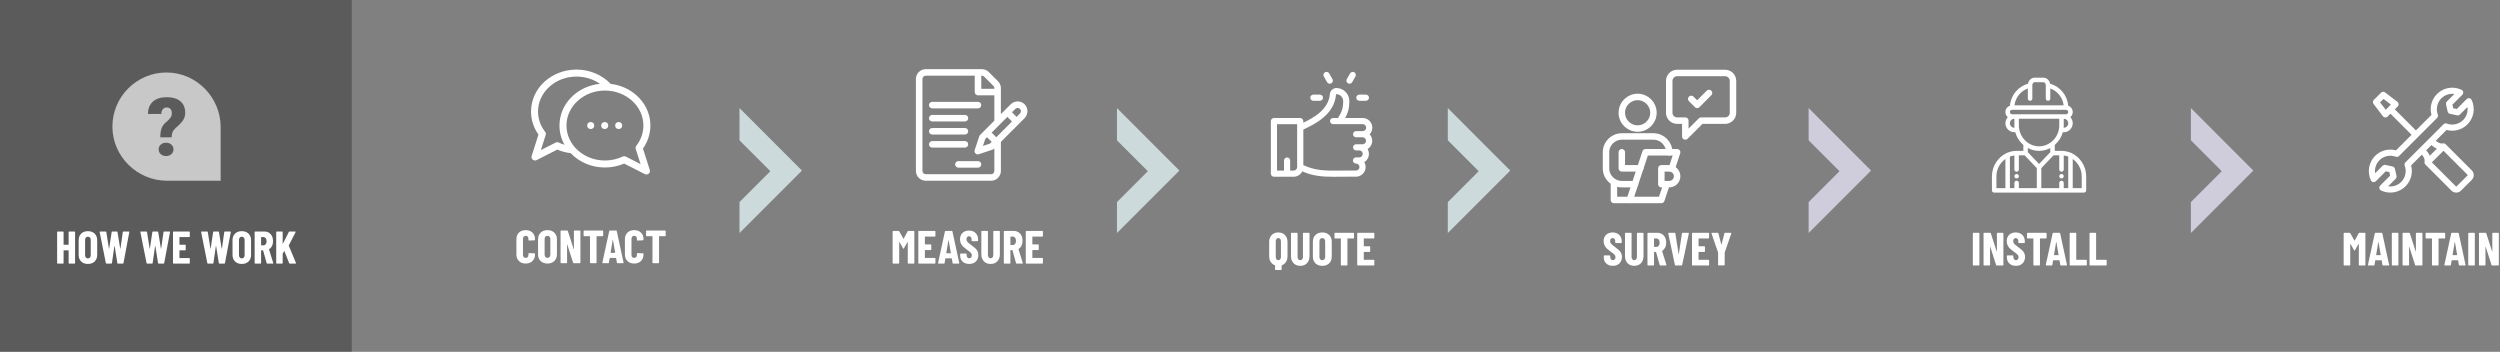 <?xml version="1.0" encoding="UTF-8"?>
<svg width="1201px" height="169px" viewBox="0 0 1201 169" version="1.1" xmlns="http://www.w3.org/2000/svg" xmlns:xlink="http://www.w3.org/1999/xlink">
    <rect x="0" y="0" width="1201" height="169" fill="#808080" stroke="none"/>
    <title>Group 12</title>
    <defs>
        <polyline id="path-1" points="0 0 0 15.512 14.835 30.347 0 45.183 0 60.047 30 30.047"></polyline>
        <polyline id="path-3" points="0 0 0 15.512 14.835 30.347 0 45.183 0 60.047 30 30.047"></polyline>
        <polyline id="path-5" points="0 0 0 15.512 14.835 30.347 0 45.183 0 60.047 30 30.047"></polyline>
        <polyline id="path-7" points="0 0 0 15.512 14.835 30.347 0 45.183 0 60.047 30 30.047"></polyline>
        <polyline id="path-9" points="0 0 0 15.512 14.835 30.347 0 45.183 0 60.047 30 30.047"></polyline>
    </defs>
    <g id="Page-1" stroke="none" stroke-width="1" fill="none" fill-rule="evenodd">
        <g id="Group-12">
            <rect id="Rectangle" fill="#000000" opacity="0.292" x="0" y="0" width="169" height="169"></rect>
            <g id="Group-4" transform="translate(355.251, 51.901)">
                <mask id="mask-2" fill="white">
                    <use xlink:href="#path-1"></use>
                </mask>
                <use id="Path-3" fill="#CCDADB" xlink:href="#path-1"></use>
            </g>
            <g id="Group-4" transform="translate(536.587, 51.901)">
                <mask id="mask-4" fill="white">
                    <use xlink:href="#path-3"></use>
                </mask>
                <use id="Path-3" fill="#CCDADB" xlink:href="#path-3"></use>
            </g>
            <g id="Group-4" transform="translate(695.523, 51.901)">
                <mask id="mask-6" fill="white">
                    <use xlink:href="#path-5"></use>
                </mask>
                <use id="Path-3" fill="#CCDADB" xlink:href="#path-5"></use>
            </g>
            <g id="Group-4" transform="translate(868.859, 51.901)">
                <mask id="mask-8" fill="white">
                    <use xlink:href="#path-7"></use>
                </mask>
                <use id="Path-3" fill="#CFCCDB" xlink:href="#path-7"></use>
            </g>
            <g id="Group-4" transform="translate(1052.495, 51.901)">
                <mask id="mask-10" fill="white">
                    <use xlink:href="#path-9"></use>
                </mask>
                <use id="Path-3" fill="#CFCCDB" xlink:href="#path-9"></use>
            </g>
            <g id="Group-10" transform="translate(248.081, 33.425)" fill="#FFFFFF" fill-rule="nonzero">
                <g id="Contact" transform="translate(0, 77.141)">
                    <path d="M4.458,16.038 C3.114,16.038 2.035,15.639 1.221,14.84 C0.407,14.041 0,12.97 0,11.626 L0,4.368 C0,3.039 0.407,1.979 1.221,1.187 C2.035,0.396 3.114,0 4.458,0 C5.817,0 6.903,0.396 7.717,1.187 C8.531,1.979 8.938,3.039 8.938,4.368 L8.938,4.614 C8.938,4.689 8.911,4.753 8.859,4.805 C8.807,4.857 8.743,4.883 8.669,4.883 L6.048,4.995 C5.869,4.995 5.779,4.913 5.779,4.749 L5.779,4.166 C5.779,3.733 5.66,3.382 5.421,3.114 C5.182,2.845 4.861,2.71 4.458,2.71 C4.069,2.71 3.756,2.845 3.517,3.114 C3.278,3.382 3.158,3.733 3.158,4.166 L3.158,11.894 C3.158,12.327 3.278,12.675 3.517,12.936 C3.756,13.197 4.069,13.328 4.458,13.328 C4.861,13.328 5.182,13.197 5.421,12.936 C5.66,12.675 5.779,12.327 5.779,11.894 L5.779,11.29 C5.779,11.215 5.805,11.151 5.858,11.099 C5.91,11.047 5.973,11.021 6.048,11.021 L8.669,11.133 C8.743,11.133 8.807,11.159 8.859,11.211 C8.911,11.263 8.938,11.327 8.938,11.402 L8.938,11.626 C8.938,12.97 8.527,14.041 7.706,14.84 C6.884,15.639 5.802,16.038 4.458,16.038 Z" id="Path"></path>
                    <path d="M14.918,16.038 C13.545,16.038 12.447,15.635 11.626,14.829 C10.804,14.022 10.394,12.947 10.394,11.603 L10.394,4.435 C10.394,3.091 10.804,2.016 11.626,1.21 C12.447,0.403 13.545,0 14.918,0 C16.292,0 17.394,0.403 18.222,1.21 C19.051,2.016 19.466,3.091 19.466,4.435 L19.466,11.603 C19.466,12.947 19.051,14.022 18.222,14.829 C17.394,15.635 16.292,16.038 14.918,16.038 Z M14.918,13.328 C15.337,13.328 15.673,13.182 15.926,12.891 C16.18,12.6 16.307,12.215 16.307,11.738 L16.307,4.301 C16.307,3.823 16.18,3.438 15.926,3.147 C15.673,2.856 15.337,2.71 14.918,2.71 C14.5,2.71 14.168,2.856 13.922,3.147 C13.675,3.438 13.552,3.823 13.552,4.301 L13.552,11.738 C13.552,12.215 13.675,12.6 13.922,12.891 C14.168,13.182 14.5,13.328 14.918,13.328 Z" id="Shape"></path>
                    <path d="M27.619,0.448 C27.619,0.373 27.645,0.31 27.698,0.258 C27.75,0.205 27.813,0.179 27.888,0.179 L30.486,0.179 C30.561,0.179 30.625,0.205 30.677,0.258 C30.729,0.31 30.755,0.373 30.755,0.448 L30.755,15.59 C30.755,15.665 30.729,15.729 30.677,15.781 C30.625,15.833 30.561,15.859 30.486,15.859 L27.53,15.859 C27.38,15.859 27.283,15.785 27.238,15.635 L24.461,6.966 C24.446,6.922 24.42,6.903 24.382,6.91 C24.345,6.918 24.326,6.944 24.326,6.989 L24.349,15.59 C24.349,15.665 24.323,15.729 24.27,15.781 C24.218,15.833 24.155,15.859 24.08,15.859 L21.482,15.859 C21.407,15.859 21.343,15.833 21.291,15.781 C21.239,15.729 21.213,15.665 21.213,15.59 L21.213,0.448 C21.213,0.373 21.239,0.31 21.291,0.258 C21.343,0.205 21.407,0.179 21.482,0.179 L24.416,0.179 C24.565,0.179 24.662,0.254 24.707,0.403 L27.507,9.072 C27.522,9.117 27.548,9.135 27.586,9.128 C27.623,9.121 27.642,9.094 27.642,9.05 L27.619,0.448 Z" id="Path"></path>
                    <path d="M41.418,0.179 C41.492,0.179 41.556,0.205 41.608,0.258 C41.66,0.31 41.686,0.373 41.686,0.448 L41.686,2.621 C41.686,2.695 41.66,2.759 41.608,2.811 C41.556,2.863 41.492,2.89 41.418,2.89 L38.618,2.89 C38.543,2.89 38.506,2.927 38.506,3.002 L38.506,15.59 C38.506,15.665 38.479,15.729 38.427,15.781 C38.375,15.833 38.311,15.859 38.237,15.859 L35.616,15.859 C35.541,15.859 35.478,15.833 35.426,15.781 C35.373,15.729 35.347,15.665 35.347,15.59 L35.347,3.002 C35.347,2.927 35.31,2.89 35.235,2.89 L32.547,2.89 C32.473,2.89 32.409,2.863 32.357,2.811 C32.305,2.759 32.278,2.695 32.278,2.621 L32.278,0.448 C32.278,0.373 32.305,0.31 32.357,0.258 C32.409,0.205 32.473,0.179 32.547,0.179 L41.418,0.179 Z" id="Path"></path>
                    <path d="M48.563,15.859 C48.384,15.859 48.287,15.777 48.272,15.613 L47.914,13.462 C47.914,13.388 47.869,13.35 47.779,13.35 L44.934,13.35 C44.845,13.35 44.8,13.388 44.8,13.462 L44.442,15.613 C44.427,15.777 44.33,15.859 44.15,15.859 L41.53,15.859 C41.335,15.859 41.261,15.762 41.306,15.568 L44.598,0.426 C44.628,0.261 44.725,0.179 44.89,0.179 L47.914,0.179 C48.078,0.179 48.175,0.261 48.205,0.426 L51.475,15.568 L51.498,15.658 C51.498,15.792 51.415,15.859 51.251,15.859 L48.563,15.859 Z M45.248,10.797 C45.248,10.871 45.278,10.909 45.338,10.909 L47.354,10.909 C47.428,10.909 47.458,10.871 47.443,10.797 L46.39,4.682 C46.375,4.637 46.353,4.614 46.323,4.614 C46.293,4.614 46.271,4.637 46.256,4.682 L45.248,10.797 Z" id="Shape"></path>
                    <path d="M56.582,16.038 C55.238,16.038 54.159,15.639 53.346,14.84 C52.532,14.041 52.125,12.97 52.125,11.626 L52.125,4.368 C52.125,3.039 52.532,1.979 53.346,1.187 C54.159,0.396 55.238,0 56.582,0 C57.941,0 59.028,0.396 59.842,1.187 C60.655,1.979 61.062,3.039 61.062,4.368 L61.062,4.614 C61.062,4.689 61.036,4.753 60.984,4.805 C60.932,4.857 60.868,4.883 60.794,4.883 L58.173,4.995 C57.994,4.995 57.904,4.913 57.904,4.749 L57.904,4.166 C57.904,3.733 57.785,3.382 57.546,3.114 C57.307,2.845 56.986,2.71 56.582,2.71 C56.194,2.71 55.881,2.845 55.642,3.114 C55.403,3.382 55.283,3.733 55.283,4.166 L55.283,11.894 C55.283,12.327 55.403,12.675 55.642,12.936 C55.881,13.197 56.194,13.328 56.582,13.328 C56.986,13.328 57.307,13.197 57.546,12.936 C57.785,12.675 57.904,12.327 57.904,11.894 L57.904,11.29 C57.904,11.215 57.93,11.151 57.982,11.099 C58.035,11.047 58.098,11.021 58.173,11.021 L60.794,11.133 C60.868,11.133 60.932,11.159 60.984,11.211 C61.036,11.263 61.062,11.327 61.062,11.402 L61.062,11.626 C61.062,12.97 60.652,14.041 59.83,14.84 C59.009,15.639 57.926,16.038 56.582,16.038 Z" id="Path"></path>
                    <path d="M71.434,0.179 C71.508,0.179 71.572,0.205 71.624,0.258 C71.676,0.31 71.702,0.373 71.702,0.448 L71.702,2.621 C71.702,2.695 71.676,2.759 71.624,2.811 C71.572,2.863 71.508,2.89 71.434,2.89 L68.634,2.89 C68.559,2.89 68.522,2.927 68.522,3.002 L68.522,15.59 C68.522,15.665 68.495,15.729 68.443,15.781 C68.391,15.833 68.327,15.859 68.253,15.859 L65.632,15.859 C65.557,15.859 65.494,15.833 65.442,15.781 C65.389,15.729 65.363,15.665 65.363,15.59 L65.363,3.002 C65.363,2.927 65.326,2.89 65.251,2.89 L62.563,2.89 C62.489,2.89 62.425,2.863 62.373,2.811 C62.321,2.759 62.294,2.695 62.294,2.621 L62.294,0.448 C62.294,0.373 62.321,0.31 62.373,0.258 C62.425,0.205 62.489,0.179 62.563,0.179 L71.434,0.179 Z" id="Path"></path>
                </g>
                <g id="bubble-chat" transform="translate(7.027, 0)">
                    <path d="M53.766,37.939 C59.307,30.164 58.46,19.513 50.891,12.574 C47.433,9.404 43.024,7.43 38.262,6.879 C38.232,6.843 38.202,6.806 38.169,6.772 C34.026,2.468 28.074,0 21.839,0 C9.973,0 0,8.84 0,20.16 C0,24.129 1.233,27.933 3.575,31.219 L0.303,41.49 C0.098,42.136 0.3,42.841 0.816,43.28 C1.333,43.72 2.063,43.804 2.665,43.497 L12.614,38.439 C14.657,39.318 16.824,39.896 19.067,40.158 C23.395,44.71 29.379,47.04 35.502,47.04 C38.684,47.04 41.855,46.391 44.726,45.159 L54.675,50.218 C54.916,50.34 55.177,50.4 55.436,50.4 C56.57,50.4 57.383,49.295 57.037,48.21 L53.766,37.939 Z M13.292,35.058 C12.821,34.835 12.274,34.842 11.81,35.078 L4.724,38.681 L7.038,31.416 C7.206,30.887 7.103,30.31 6.761,29.872 C4.536,27.024 3.36,23.666 3.36,20.16 C3.36,10.896 11.649,3.36 21.839,3.36 C25.942,3.36 29.892,4.603 33.096,6.842 C22.305,7.927 13.663,16.355 13.663,26.88 C13.663,30.154 14.502,33.305 16.084,36.129 C15.126,35.843 14.194,35.487 13.292,35.058 L13.292,35.058 Z M45.531,41.798 C45.073,41.566 44.525,41.552 44.048,41.778 C41.429,43.022 38.474,43.68 35.502,43.68 C25.312,43.68 17.023,36.144 17.023,26.88 C17.023,17.616 25.312,10.08 35.502,10.08 C45.691,10.08 53.981,17.616 53.981,26.88 C53.981,30.386 52.805,33.744 50.579,36.592 C50.238,37.029 50.134,37.607 50.302,38.136 L52.616,45.401 L45.531,41.798 Z" id="Shape"></path>
                    <circle id="Oval" cx="28.67" cy="26.88" r="1.68"></circle>
                    <circle id="Oval" cx="35.39" cy="26.88" r="1.68"></circle>
                    <circle id="Oval" cx="42.109" cy="26.88" r="1.68"></circle>
                </g>
            </g>
            <g id="Group-7" transform="translate(428.815, 33.225)" fill="#FFFFFF" fill-rule="nonzero">
                <g id="Measure" transform="translate(0, 77.541)">
                    <path d="M7.235,0.358 C7.295,0.239 7.407,0.179 7.571,0.179 L10.17,0.179 C10.244,0.179 10.308,0.205 10.36,0.258 C10.412,0.31 10.438,0.373 10.438,0.448 L10.438,15.59 C10.438,15.665 10.412,15.729 10.36,15.781 C10.308,15.833 10.244,15.859 10.17,15.859 L7.549,15.859 C7.474,15.859 7.411,15.833 7.358,15.781 C7.306,15.729 7.28,15.665 7.28,15.59 L7.28,5.533 C7.28,5.473 7.265,5.443 7.235,5.443 C7.205,5.443 7.175,5.466 7.146,5.51 L5.398,8.602 C5.324,8.721 5.264,8.781 5.219,8.781 C5.174,8.781 5.115,8.721 5.04,8.602 L3.293,5.51 C3.263,5.466 3.233,5.443 3.203,5.443 C3.173,5.443 3.158,5.473 3.158,5.533 L3.158,15.59 C3.158,15.665 3.132,15.729 3.08,15.781 C3.028,15.833 2.964,15.859 2.89,15.859 L0.269,15.859 C0.194,15.859 0.131,15.833 0.078,15.781 C0.026,15.729 0,15.665 0,15.59 L0,0.448 C0,0.373 0.026,0.31 0.078,0.258 C0.131,0.205 0.194,0.179 0.269,0.179 L2.845,0.179 C2.994,0.179 3.106,0.239 3.181,0.358 L5.174,3.92 C5.219,3.98 5.264,3.98 5.309,3.92 L7.235,0.358 Z" id="Path"></path>
                    <path d="M20.563,2.621 C20.563,2.695 20.537,2.759 20.485,2.811 C20.433,2.863 20.369,2.89 20.294,2.89 L15.613,2.89 C15.538,2.89 15.501,2.927 15.501,3.002 L15.501,6.541 C15.501,6.615 15.538,6.653 15.613,6.653 L18.301,6.653 C18.375,6.653 18.439,6.679 18.491,6.731 C18.543,6.783 18.57,6.847 18.57,6.922 L18.57,9.094 C18.57,9.169 18.543,9.233 18.491,9.285 C18.439,9.337 18.375,9.363 18.301,9.363 L15.613,9.363 C15.538,9.363 15.501,9.401 15.501,9.475 L15.501,13.037 C15.501,13.111 15.538,13.149 15.613,13.149 L20.294,13.149 C20.369,13.149 20.433,13.175 20.485,13.227 C20.537,13.279 20.563,13.343 20.563,13.418 L20.563,15.59 C20.563,15.665 20.537,15.729 20.485,15.781 C20.433,15.833 20.369,15.859 20.294,15.859 L12.611,15.859 C12.537,15.859 12.473,15.833 12.421,15.781 C12.369,15.729 12.342,15.665 12.342,15.59 L12.342,0.448 C12.342,0.373 12.369,0.31 12.421,0.258 C12.473,0.205 12.537,0.179 12.611,0.179 L20.294,0.179 C20.369,0.179 20.433,0.205 20.485,0.258 C20.537,0.31 20.563,0.373 20.563,0.448 L20.563,2.621 Z" id="Path"></path>
                    <path d="M29.098,15.859 C28.918,15.859 28.821,15.777 28.806,15.613 L28.448,13.462 C28.448,13.388 28.403,13.35 28.314,13.35 L25.469,13.35 C25.379,13.35 25.334,13.388 25.334,13.462 L24.976,15.613 C24.961,15.777 24.864,15.859 24.685,15.859 L22.064,15.859 C21.87,15.859 21.795,15.762 21.84,15.568 L25.133,0.426 C25.163,0.261 25.26,0.179 25.424,0.179 L28.448,0.179 C28.612,0.179 28.709,0.261 28.739,0.426 L32.01,15.568 L32.032,15.658 C32.032,15.792 31.95,15.859 31.786,15.859 L29.098,15.859 Z M25.782,10.797 C25.782,10.871 25.812,10.909 25.872,10.909 L27.888,10.909 C27.963,10.909 27.993,10.871 27.978,10.797 L26.925,4.682 C26.91,4.637 26.887,4.614 26.858,4.614 C26.828,4.614 26.805,4.637 26.79,4.682 L25.782,10.797 Z" id="Shape"></path>
                    <path d="M36.781,16.038 C35.915,16.038 35.153,15.867 34.496,15.523 C33.839,15.18 33.331,14.698 32.973,14.078 C32.614,13.459 32.435,12.746 32.435,11.939 L32.435,11.29 C32.435,11.215 32.461,11.151 32.514,11.099 C32.566,11.047 32.629,11.021 32.704,11.021 L35.28,11.021 C35.355,11.021 35.418,11.047 35.47,11.099 C35.523,11.151 35.549,11.215 35.549,11.29 L35.549,11.782 C35.549,12.245 35.668,12.619 35.907,12.902 C36.146,13.186 36.445,13.328 36.803,13.328 C37.162,13.328 37.46,13.194 37.699,12.925 C37.938,12.656 38.058,12.305 38.058,11.872 C38.058,11.424 37.908,11.039 37.61,10.718 C37.311,10.397 36.729,9.923 35.862,9.296 C35.116,8.758 34.511,8.281 34.048,7.862 C33.585,7.444 33.189,6.929 32.861,6.317 C32.532,5.705 32.368,4.995 32.368,4.189 C32.368,2.919 32.764,1.904 33.555,1.142 C34.347,0.381 35.392,0 36.691,0 C38.005,0 39.062,0.396 39.861,1.187 C40.66,1.979 41.059,3.017 41.059,4.301 L41.059,4.838 C41.059,4.913 41.033,4.977 40.981,5.029 C40.929,5.081 40.865,5.107 40.79,5.107 L38.214,5.107 C38.14,5.107 38.076,5.081 38.024,5.029 C37.972,4.977 37.946,4.913 37.946,4.838 L37.946,4.234 C37.946,3.771 37.83,3.401 37.598,3.125 C37.367,2.849 37.065,2.71 36.691,2.71 C36.333,2.71 36.042,2.841 35.818,3.102 C35.594,3.364 35.482,3.726 35.482,4.189 C35.482,4.637 35.623,5.033 35.907,5.376 C36.191,5.719 36.751,6.197 37.587,6.81 C38.513,7.497 39.211,8.053 39.682,8.478 C40.152,8.904 40.518,9.374 40.779,9.89 C41.041,10.405 41.171,11.021 41.171,11.738 C41.171,13.052 40.768,14.097 39.962,14.874 C39.155,15.65 38.095,16.038 36.781,16.038 Z" id="Path"></path>
                    <path d="M47.085,16.038 C45.741,16.038 44.662,15.617 43.848,14.773 C43.034,13.929 42.627,12.805 42.627,11.402 L42.627,0.448 C42.627,0.373 42.653,0.31 42.706,0.258 C42.758,0.205 42.821,0.179 42.896,0.179 L45.517,0.179 C45.591,0.179 45.655,0.205 45.707,0.258 C45.759,0.31 45.786,0.373 45.786,0.448 L45.786,11.715 C45.786,12.193 45.905,12.581 46.144,12.88 C46.383,13.179 46.697,13.328 47.085,13.328 C47.473,13.328 47.783,13.179 48.014,12.88 C48.246,12.581 48.362,12.193 48.362,11.715 L48.362,0.448 C48.362,0.373 48.388,0.31 48.44,0.258 C48.492,0.205 48.556,0.179 48.63,0.179 L51.251,0.179 C51.326,0.179 51.389,0.205 51.442,0.258 C51.494,0.31 51.52,0.373 51.52,0.448 L51.52,11.402 C51.52,12.805 51.113,13.929 50.299,14.773 C49.485,15.617 48.414,16.038 47.085,16.038 Z" id="Path"></path>
                    <path d="M59.606,15.859 C59.442,15.859 59.338,15.785 59.293,15.635 L57.568,9.453 C57.538,9.393 57.501,9.363 57.456,9.363 L56.694,9.363 C56.62,9.363 56.582,9.401 56.582,9.475 L56.582,15.59 C56.582,15.665 56.556,15.729 56.504,15.781 C56.452,15.833 56.388,15.859 56.314,15.859 L53.693,15.859 C53.618,15.859 53.555,15.833 53.502,15.781 C53.45,15.729 53.424,15.665 53.424,15.59 L53.424,0.448 C53.424,0.373 53.45,0.31 53.502,0.258 C53.555,0.205 53.618,0.179 53.693,0.179 L58.218,0.179 C59.039,0.179 59.771,0.377 60.413,0.773 C61.055,1.169 61.551,1.725 61.902,2.442 C62.253,3.158 62.429,3.98 62.429,4.906 C62.429,5.787 62.261,6.563 61.925,7.235 C61.589,7.907 61.122,8.43 60.525,8.803 C60.495,8.818 60.473,8.837 60.458,8.859 C60.443,8.882 60.443,8.908 60.458,8.938 L62.518,15.546 L62.541,15.635 C62.541,15.785 62.459,15.859 62.294,15.859 L59.606,15.859 Z M56.694,2.89 C56.62,2.89 56.582,2.927 56.582,3.002 L56.582,6.832 C56.582,6.907 56.62,6.944 56.694,6.944 L57.702,6.944 C58.165,6.944 58.542,6.761 58.834,6.395 C59.125,6.029 59.27,5.54 59.27,4.928 C59.27,4.301 59.125,3.804 58.834,3.438 C58.542,3.073 58.165,2.89 57.702,2.89 L56.694,2.89 Z" id="Shape"></path>
                    <path d="M72.195,2.621 C72.195,2.695 72.169,2.759 72.117,2.811 C72.065,2.863 72.001,2.89 71.926,2.89 L67.245,2.89 C67.17,2.89 67.133,2.927 67.133,3.002 L67.133,6.541 C67.133,6.615 67.17,6.653 67.245,6.653 L69.933,6.653 C70.007,6.653 70.071,6.679 70.123,6.731 C70.175,6.783 70.202,6.847 70.202,6.922 L70.202,9.094 C70.202,9.169 70.175,9.233 70.123,9.285 C70.071,9.337 70.007,9.363 69.933,9.363 L67.245,9.363 C67.17,9.363 67.133,9.401 67.133,9.475 L67.133,13.037 C67.133,13.111 67.17,13.149 67.245,13.149 L71.926,13.149 C72.001,13.149 72.065,13.175 72.117,13.227 C72.169,13.279 72.195,13.343 72.195,13.418 L72.195,15.59 C72.195,15.665 72.169,15.729 72.117,15.781 C72.065,15.833 72.001,15.859 71.926,15.859 L64.243,15.859 C64.169,15.859 64.105,15.833 64.053,15.781 C64.001,15.729 63.974,15.665 63.974,15.59 L63.974,0.448 C63.974,0.373 64.001,0.31 64.053,0.258 C64.105,0.205 64.169,0.179 64.243,0.179 L71.926,0.179 C72.001,0.179 72.065,0.205 72.117,0.258 C72.169,0.31 72.195,0.373 72.195,0.448 L72.195,2.621 Z" id="Path"></path>
                </g>
                <g id="contract" transform="translate(11.185, 0)">
                    <path d="M52.215,16.868 C50.379,15.031 47.39,15.031 45.552,16.868 C44.987,17.434 41.379,21.045 40.828,21.597 L40.828,9.152 C40.828,7.894 40.338,6.711 39.448,5.821 L35.007,1.38 C34.117,0.49 32.934,0 31.676,0 L4.711,0 C2.113,0 0,2.113 0,4.711 L0,48.889 C0,51.487 2.113,53.6 4.711,53.6 L36.117,53.6 C38.715,53.6 40.828,51.487 40.828,48.889 L40.828,34.927 L52.215,23.53 C54.056,21.689 54.057,18.709 52.215,16.868 Z M31.406,3.141 C31.703,3.141 32.275,3.089 32.786,3.601 L37.228,8.042 C37.726,8.541 37.688,9.087 37.688,9.422 L31.406,9.422 L31.406,3.141 Z M37.688,48.889 C37.688,49.755 36.983,50.459 36.117,50.459 L4.711,50.459 C3.845,50.459 3.141,49.755 3.141,48.889 L3.141,4.711 C3.141,3.845 3.845,3.141 4.711,3.141 L28.266,3.141 L28.266,10.992 C28.266,11.859 28.969,12.562 29.836,12.562 L37.688,12.562 L37.688,24.74 C37.688,24.74 33.055,29.377 33.054,29.377 L30.835,31.597 C30.662,31.769 30.532,31.979 30.455,32.211 L28.235,38.873 C28.046,39.437 28.193,40.059 28.614,40.48 C29.035,40.901 29.657,41.047 30.221,40.859 L36.883,38.638 C37.114,38.561 37.325,38.432 37.497,38.259 L37.688,38.069 L37.688,48.889 Z M34.166,32.707 L36.387,34.928 L35.538,35.776 L32.207,36.887 L33.318,33.555 L34.166,32.707 Z M38.607,32.707 L36.386,30.486 C37.569,29.302 42.821,24.046 43.935,22.931 L46.155,25.152 L38.607,32.707 Z M49.994,21.31 L48.375,22.93 L46.155,20.709 L47.774,19.089 C48.386,18.476 49.382,18.477 49.995,19.089 C50.607,19.701 50.61,20.694 49.994,21.31 Z" id="Shape"></path>
                    <path d="M29.836,15.703 L7.852,15.703 C6.984,15.703 6.281,16.406 6.281,17.273 C6.281,18.141 6.984,18.844 7.852,18.844 L29.836,18.844 C30.703,18.844 31.406,18.141 31.406,17.273 C31.406,16.406 30.703,15.703 29.836,15.703 Z" id="Path"></path>
                    <path d="M23.555,21.984 L7.852,21.984 C6.984,21.984 6.281,22.687 6.281,23.555 C6.281,24.422 6.984,25.125 7.852,25.125 L23.555,25.125 C24.422,25.125 25.125,24.422 25.125,23.555 C25.125,22.687 24.422,21.984 23.555,21.984 Z" id="Path"></path>
                    <path d="M23.555,28.266 L7.852,28.266 C6.984,28.266 6.281,28.969 6.281,29.836 C6.281,30.703 6.984,31.406 7.852,31.406 L23.555,31.406 C24.422,31.406 25.125,30.703 25.125,29.836 C25.125,28.969 24.422,28.266 23.555,28.266 Z" id="Path"></path>
                    <path d="M23.555,34.547 L7.852,34.547 C6.984,34.547 6.281,35.25 6.281,36.117 C6.281,36.984 6.984,37.688 7.852,37.688 L23.555,37.688 C24.422,37.688 25.125,36.984 25.125,36.117 C25.125,35.25 24.422,34.547 23.555,34.547 Z" id="Path"></path>
                    <path d="M29.836,44.178 L20.414,44.178 C19.547,44.178 18.844,44.881 18.844,45.748 C18.844,46.616 19.547,47.319 20.414,47.319 L29.836,47.319 C30.703,47.319 31.406,46.616 31.406,45.748 C31.406,44.881 30.703,44.178 29.836,44.178 Z" id="Path"></path>
                </g>
            </g>
            <g id="Group-6" transform="translate(609.714, 34.525)" fill="#FFFFFF" fill-rule="nonzero">
                <g id="Quote" transform="translate(0, 77.141)">
                    <path d="M4.39,0 C5.719,0 6.787,0.422 7.594,1.266 C8.4,2.109 8.803,3.218 8.803,4.592 L8.803,11.446 C8.803,12.492 8.561,13.395 8.075,14.157 C7.59,14.918 6.922,15.456 6.07,15.77 C6.011,15.785 5.981,15.822 5.981,15.882 L5.981,17.786 C5.981,17.86 5.955,17.924 5.902,17.976 C5.85,18.028 5.787,18.054 5.712,18.054 L3.091,18.054 C3.017,18.054 2.953,18.028 2.901,17.976 C2.849,17.924 2.822,17.86 2.822,17.786 L2.822,15.882 C2.822,15.822 2.793,15.785 2.733,15.77 C1.882,15.456 1.213,14.918 0.728,14.157 C0.243,13.395 0,12.492 0,11.446 L0,4.592 C0,3.681 0.183,2.878 0.549,2.184 C0.915,1.49 1.43,0.952 2.094,0.571 C2.759,0.19 3.524,0 4.39,0 Z M3.158,11.782 C3.158,12.245 3.27,12.619 3.494,12.902 C3.718,13.186 4.017,13.328 4.39,13.328 C4.764,13.328 5.066,13.186 5.298,12.902 C5.529,12.619 5.645,12.245 5.645,11.782 L5.645,4.256 C5.645,3.793 5.529,3.42 5.298,3.136 C5.066,2.852 4.764,2.71 4.39,2.71 C4.017,2.71 3.718,2.852 3.494,3.136 C3.27,3.42 3.158,3.793 3.158,4.256 L3.158,11.782 Z" id="Shape"></path>
                    <path d="M14.941,16.038 C13.597,16.038 12.518,15.617 11.704,14.773 C10.89,13.929 10.483,12.805 10.483,11.402 L10.483,0.448 C10.483,0.373 10.509,0.31 10.562,0.258 C10.614,0.205 10.677,0.179 10.752,0.179 L13.373,0.179 C13.447,0.179 13.511,0.205 13.563,0.258 C13.615,0.31 13.642,0.373 13.642,0.448 L13.642,11.715 C13.642,12.193 13.761,12.581 14,12.88 C14.239,13.179 14.553,13.328 14.941,13.328 C15.329,13.328 15.639,13.179 15.87,12.88 C16.102,12.581 16.218,12.193 16.218,11.715 L16.218,0.448 C16.218,0.373 16.244,0.31 16.296,0.258 C16.348,0.205 16.412,0.179 16.486,0.179 L19.107,0.179 C19.182,0.179 19.245,0.205 19.298,0.258 C19.35,0.31 19.376,0.373 19.376,0.448 L19.376,11.402 C19.376,12.805 18.969,13.929 18.155,14.773 C17.341,15.617 16.27,16.038 14.941,16.038 Z" id="Path"></path>
                    <path d="M25.514,16.038 C24.14,16.038 23.042,15.635 22.221,14.829 C21.399,14.022 20.989,12.947 20.989,11.603 L20.989,4.435 C20.989,3.091 21.399,2.016 22.221,1.21 C23.042,0.403 24.14,0 25.514,0 C26.887,0 27.989,0.403 28.818,1.21 C29.646,2.016 30.061,3.091 30.061,4.435 L30.061,11.603 C30.061,12.947 29.646,14.022 28.818,14.829 C27.989,15.635 26.887,16.038 25.514,16.038 Z M25.514,13.328 C25.932,13.328 26.268,13.182 26.522,12.891 C26.775,12.6 26.902,12.215 26.902,11.738 L26.902,4.301 C26.902,3.823 26.775,3.438 26.522,3.147 C26.268,2.856 25.932,2.71 25.514,2.71 C25.095,2.71 24.763,2.856 24.517,3.147 C24.27,3.438 24.147,3.823 24.147,4.301 L24.147,11.738 C24.147,12.215 24.27,12.6 24.517,12.891 C24.763,13.182 25.095,13.328 25.514,13.328 Z" id="Shape"></path>
                    <path d="M40.499,0.179 C40.574,0.179 40.637,0.205 40.69,0.258 C40.742,0.31 40.768,0.373 40.768,0.448 L40.768,2.621 C40.768,2.695 40.742,2.759 40.69,2.811 C40.637,2.863 40.574,2.89 40.499,2.89 L37.699,2.89 C37.625,2.89 37.587,2.927 37.587,3.002 L37.587,15.59 C37.587,15.665 37.561,15.729 37.509,15.781 C37.457,15.833 37.393,15.859 37.318,15.859 L34.698,15.859 C34.623,15.859 34.559,15.833 34.507,15.781 C34.455,15.729 34.429,15.665 34.429,15.59 L34.429,3.002 C34.429,2.927 34.391,2.89 34.317,2.89 L31.629,2.89 C31.554,2.89 31.491,2.863 31.438,2.811 C31.386,2.759 31.36,2.695 31.36,2.621 L31.36,0.448 C31.36,0.373 31.386,0.31 31.438,0.258 C31.491,0.205 31.554,0.179 31.629,0.179 L40.499,0.179 Z" id="Path"></path>
                    <path d="M50.512,2.621 C50.512,2.695 50.486,2.759 50.434,2.811 C50.381,2.863 50.318,2.89 50.243,2.89 L45.562,2.89 C45.487,2.89 45.45,2.927 45.45,3.002 L45.45,6.541 C45.45,6.615 45.487,6.653 45.562,6.653 L48.25,6.653 C48.324,6.653 48.388,6.679 48.44,6.731 C48.492,6.783 48.518,6.847 48.518,6.922 L48.518,9.094 C48.518,9.169 48.492,9.233 48.44,9.285 C48.388,9.337 48.324,9.363 48.25,9.363 L45.562,9.363 C45.487,9.363 45.45,9.401 45.45,9.475 L45.45,13.037 C45.45,13.111 45.487,13.149 45.562,13.149 L50.243,13.149 C50.318,13.149 50.381,13.175 50.434,13.227 C50.486,13.279 50.512,13.343 50.512,13.418 L50.512,15.59 C50.512,15.665 50.486,15.729 50.434,15.781 C50.381,15.833 50.318,15.859 50.243,15.859 L42.56,15.859 C42.485,15.859 42.422,15.833 42.37,15.781 C42.317,15.729 42.291,15.665 42.291,15.59 L42.291,0.448 C42.291,0.373 42.317,0.31 42.37,0.258 C42.422,0.205 42.485,0.179 42.56,0.179 L50.243,0.179 C50.318,0.179 50.381,0.205 50.434,0.258 C50.486,0.31 50.512,0.373 50.512,0.448 L50.512,2.621 Z" id="Path"></path>
                </g>
                <g id="like-(1)" transform="translate(0.808, 0)">
                    <path d="M48.739,26.792 C48.739,24.236 46.659,22.156 44.104,22.156 L42.526,22.156 L35.699,22.156 C37.001,19.8 37.693,17.576 37.693,14.505 L37.693,14.009 C37.693,14.009 37.693,14.009 37.693,14.008 C37.693,12.356 37.054,10.798 35.895,9.622 C34.736,8.446 33.19,7.784 31.54,7.758 C31.524,7.758 31.508,7.758 31.492,7.758 C29.893,7.758 28.494,9.03 28.363,10.615 C27.737,18.173 20.454,22.068 15.582,24.437 L15.582,23.655 C15.582,22.838 14.92,22.176 14.103,22.176 L1.479,22.176 C0.662,22.176 0,22.838 0,23.655 L0,48.902 C0,49.719 0.662,50.382 1.479,50.382 L10.947,50.382 C12.76,50.382 14.333,49.334 15.094,47.813 C20.363,50.102 24.94,50.4 30.197,50.4 C31.095,50.4 32.013,50.391 32.958,50.382 C34.002,50.373 35.082,50.362 36.214,50.362 L40.891,50.362 C43.447,50.362 45.526,48.283 45.526,45.727 C45.526,44.868 45.291,44.062 44.882,43.372 C46.214,42.556 47.104,41.088 47.104,39.415 C47.104,38.556 46.869,37.75 46.46,37.06 C47.792,36.244 48.682,34.776 48.682,33.103 C48.682,31.9 48.221,30.802 47.466,29.977 C48.254,29.146 48.739,28.025 48.739,26.792 Z M12.624,45.746 C12.624,46.671 11.872,47.423 10.947,47.423 L9.27,47.423 L9.27,42.59 C9.27,41.773 8.608,41.111 7.791,41.111 C6.974,41.111 6.312,41.773 6.312,42.59 L6.312,47.423 L2.959,47.423 L2.959,25.134 L12.624,25.134 L12.624,45.746 L12.624,45.746 Z M40.948,31.427 L42.526,31.427 L44.047,31.427 C44.971,31.427 45.724,32.179 45.724,33.103 C45.724,34.028 44.971,34.78 44.047,34.78 L42.526,34.78 L42.469,34.78 L40.948,34.78 C40.131,34.78 39.468,35.442 39.468,36.259 C39.468,37.076 40.131,37.739 40.948,37.739 L42.469,37.739 C43.394,37.739 44.146,38.491 44.146,39.415 C44.146,40.34 43.394,41.092 42.469,41.092 L40.891,41.092 C40.074,41.092 39.412,41.754 39.412,42.571 C39.412,43.388 40.074,44.05 40.891,44.05 C41.816,44.05 42.568,44.802 42.568,45.727 C42.568,46.651 41.816,47.404 40.891,47.404 L36.214,47.404 C35.068,47.404 33.981,47.414 32.93,47.424 C26.335,47.486 21.49,47.532 15.602,44.798 L15.602,27.714 L15.602,27.714 C15.756,27.639 15.914,27.563 16.075,27.485 C18.646,26.245 22.168,24.547 25.197,21.976 C28.904,18.827 30.961,15.087 31.312,10.859 C31.316,10.809 31.412,10.716 31.492,10.716 C31.492,10.716 31.493,10.716 31.493,10.716 C33.28,10.744 34.734,12.222 34.734,14.01 L34.734,14.505 C34.734,17.58 33.933,19.526 32.255,22.156 L29.902,22.156 C29.085,22.156 28.423,22.819 28.423,23.636 C28.423,24.453 29.085,25.115 29.902,25.115 L33.068,25.115 C33.07,25.115 33.071,25.115 33.073,25.115 L42.526,25.115 L44.104,25.115 C45.028,25.115 45.78,25.867 45.78,26.791 C45.78,27.716 45.028,28.468 44.104,28.468 L42.526,28.468 L40.948,28.468 C40.131,28.468 39.468,29.13 39.468,29.947 C39.468,30.764 40.131,31.427 40.948,31.427 Z" id="Shape"></path>
                    <path d="M45.662,10.933 L42.506,10.933 C41.689,10.933 41.027,11.595 41.027,12.412 C41.027,13.229 41.689,13.891 42.506,13.891 L45.662,13.891 C46.479,13.891 47.141,13.229 47.141,12.412 C47.141,11.595 46.479,10.933 45.662,10.933 Z" id="Path"></path>
                    <path d="M23.571,10.933 L20.415,10.933 C19.598,10.933 18.936,11.595 18.936,12.412 C18.936,13.229 19.598,13.891 20.415,13.891 L23.571,13.891 C24.388,13.891 25.05,13.229 25.05,12.412 C25.05,11.595 24.388,10.933 23.571,10.933 Z" id="Path"></path>
                    <path d="M29.586,3.473 L28.008,0.74 C27.599,0.032 26.694,-0.21 25.987,0.199 C25.279,0.607 25.037,1.512 25.446,2.219 L27.024,4.952 C27.298,5.427 27.795,5.692 28.306,5.692 C28.557,5.692 28.811,5.628 29.044,5.494 C29.752,5.085 29.994,4.181 29.586,3.473 Z" id="Path"></path>
                    <path d="M40.09,0.199 C39.382,-0.21 38.478,0.032 38.069,0.74 L36.491,3.473 C36.083,4.181 36.325,5.085 37.033,5.494 C37.266,5.628 37.52,5.692 37.771,5.692 C38.282,5.692 38.78,5.427 39.053,4.952 L40.631,2.219 C41.04,1.512 40.798,0.607 40.09,0.199 Z" id="Path"></path>
                </g>
            </g>
            <g id="Group-2" transform="translate(770.385, 35.055)">
                <g id="SURVEY" transform="translate(0, 76.61)" fill="#FFFFFF" fill-rule="nonzero">
                    <path d="M4.413,16.038 C3.547,16.038 2.785,15.867 2.128,15.523 C1.471,15.18 0.963,14.698 0.605,14.078 C0.246,13.459 0.067,12.746 0.067,11.939 L0.067,11.29 C0.067,11.215 0.093,11.151 0.146,11.099 C0.198,11.047 0.261,11.021 0.336,11.021 L2.912,11.021 C2.987,11.021 3.05,11.047 3.102,11.099 C3.155,11.151 3.181,11.215 3.181,11.29 L3.181,11.782 C3.181,12.245 3.3,12.619 3.539,12.902 C3.778,13.186 4.077,13.328 4.435,13.328 C4.794,13.328 5.092,13.194 5.331,12.925 C5.57,12.656 5.69,12.305 5.69,11.872 C5.69,11.424 5.54,11.039 5.242,10.718 C4.943,10.397 4.361,9.923 3.494,9.296 C2.748,8.758 2.143,8.281 1.68,7.862 C1.217,7.444 0.821,6.929 0.493,6.317 C0.164,5.705 0,4.995 0,4.189 C0,2.919 0.396,1.904 1.187,1.142 C1.979,0.381 3.024,0 4.323,0 C5.637,0 6.694,0.396 7.493,1.187 C8.292,1.979 8.691,3.017 8.691,4.301 L8.691,4.838 C8.691,4.913 8.665,4.977 8.613,5.029 C8.561,5.081 8.497,5.107 8.422,5.107 L5.846,5.107 C5.772,5.107 5.708,5.081 5.656,5.029 C5.604,4.977 5.578,4.913 5.578,4.838 L5.578,4.234 C5.578,3.771 5.462,3.401 5.23,3.125 C4.999,2.849 4.697,2.71 4.323,2.71 C3.965,2.71 3.674,2.841 3.45,3.102 C3.226,3.364 3.114,3.726 3.114,4.189 C3.114,4.637 3.255,5.033 3.539,5.376 C3.823,5.719 4.383,6.197 5.219,6.81 C6.145,7.497 6.843,8.053 7.314,8.478 C7.784,8.904 8.15,9.374 8.411,9.89 C8.673,10.405 8.803,11.021 8.803,11.738 C8.803,13.052 8.4,14.097 7.594,14.874 C6.787,15.65 5.727,16.038 4.413,16.038 Z" id="Path"></path>
                    <path d="M14.717,16.038 C13.373,16.038 12.294,15.617 11.48,14.773 C10.666,13.929 10.259,12.805 10.259,11.402 L10.259,0.448 C10.259,0.373 10.285,0.31 10.338,0.258 C10.39,0.205 10.453,0.179 10.528,0.179 L13.149,0.179 C13.223,0.179 13.287,0.205 13.339,0.258 C13.391,0.31 13.418,0.373 13.418,0.448 L13.418,11.715 C13.418,12.193 13.537,12.581 13.776,12.88 C14.015,13.179 14.329,13.328 14.717,13.328 C15.105,13.328 15.415,13.179 15.646,12.88 C15.878,12.581 15.994,12.193 15.994,11.715 L15.994,0.448 C15.994,0.373 16.02,0.31 16.072,0.258 C16.124,0.205 16.188,0.179 16.262,0.179 L18.883,0.179 C18.958,0.179 19.021,0.205 19.074,0.258 C19.126,0.31 19.152,0.373 19.152,0.448 L19.152,11.402 C19.152,12.805 18.745,13.929 17.931,14.773 C17.117,15.617 16.046,16.038 14.717,16.038 Z" id="Path"></path>
                    <path d="M27.238,15.859 C27.074,15.859 26.97,15.785 26.925,15.635 L25.2,9.453 C25.17,9.393 25.133,9.363 25.088,9.363 L24.326,9.363 C24.252,9.363 24.214,9.401 24.214,9.475 L24.214,15.59 C24.214,15.665 24.188,15.729 24.136,15.781 C24.084,15.833 24.02,15.859 23.946,15.859 L21.325,15.859 C21.25,15.859 21.187,15.833 21.134,15.781 C21.082,15.729 21.056,15.665 21.056,15.59 L21.056,0.448 C21.056,0.373 21.082,0.31 21.134,0.258 C21.187,0.205 21.25,0.179 21.325,0.179 L25.85,0.179 C26.671,0.179 27.403,0.377 28.045,0.773 C28.687,1.169 29.183,1.725 29.534,2.442 C29.885,3.158 30.061,3.98 30.061,4.906 C30.061,5.787 29.893,6.563 29.557,7.235 C29.221,7.907 28.754,8.43 28.157,8.803 C28.127,8.818 28.105,8.837 28.09,8.859 C28.075,8.882 28.075,8.908 28.09,8.938 L30.15,15.546 L30.173,15.635 C30.173,15.785 30.091,15.859 29.926,15.859 L27.238,15.859 Z M24.326,2.89 C24.252,2.89 24.214,2.927 24.214,3.002 L24.214,6.832 C24.214,6.907 24.252,6.944 24.326,6.944 L25.334,6.944 C25.797,6.944 26.174,6.761 26.466,6.395 C26.757,6.029 26.902,5.54 26.902,4.928 C26.902,4.301 26.757,3.804 26.466,3.438 C26.174,3.073 25.797,2.89 25.334,2.89 L24.326,2.89 Z" id="Shape"></path>
                    <path d="M34.541,15.859 C34.377,15.859 34.279,15.777 34.25,15.613 L31.046,0.47 L31.024,0.381 C31.024,0.246 31.106,0.179 31.27,0.179 L34.16,0.179 C34.339,0.179 34.436,0.261 34.451,0.426 L35.997,10.282 C36.012,10.341 36.034,10.371 36.064,10.371 C36.094,10.371 36.116,10.341 36.131,10.282 L37.632,0.426 C37.647,0.261 37.744,0.179 37.923,0.179 L40.723,0.179 C40.917,0.179 40.992,0.276 40.947,0.47 L37.722,15.613 C37.692,15.777 37.595,15.859 37.43,15.859 L34.541,15.859 Z" id="Path"></path>
                    <path d="M50.669,2.621 C50.669,2.695 50.643,2.759 50.59,2.811 C50.538,2.863 50.475,2.89 50.4,2.89 L45.718,2.89 C45.644,2.89 45.606,2.927 45.606,3.002 L45.606,6.541 C45.606,6.615 45.644,6.653 45.718,6.653 L48.406,6.653 C48.481,6.653 48.545,6.679 48.597,6.731 C48.649,6.783 48.675,6.847 48.675,6.922 L48.675,9.094 C48.675,9.169 48.649,9.233 48.597,9.285 C48.545,9.337 48.481,9.363 48.406,9.363 L45.718,9.363 C45.644,9.363 45.606,9.401 45.606,9.475 L45.606,13.037 C45.606,13.111 45.644,13.149 45.718,13.149 L50.4,13.149 C50.475,13.149 50.538,13.175 50.59,13.227 C50.643,13.279 50.669,13.343 50.669,13.418 L50.669,15.59 C50.669,15.665 50.643,15.729 50.59,15.781 C50.538,15.833 50.475,15.859 50.4,15.859 L42.717,15.859 C42.642,15.859 42.579,15.833 42.526,15.781 C42.474,15.729 42.448,15.665 42.448,15.59 L42.448,0.448 C42.448,0.373 42.474,0.31 42.526,0.258 C42.579,0.205 42.642,0.179 42.717,0.179 L50.4,0.179 C50.475,0.179 50.538,0.205 50.59,0.258 C50.643,0.31 50.669,0.373 50.669,0.448 L50.669,2.621 Z" id="Path"></path>
                    <path d="M55.261,15.837 C55.186,15.837 55.123,15.811 55.07,15.758 C55.018,15.706 54.992,15.643 54.992,15.568 L54.992,9.744 L54.97,9.61 L51.834,0.493 C51.819,0.463 51.811,0.426 51.811,0.381 C51.811,0.246 51.893,0.179 52.058,0.179 L54.813,0.179 C54.977,0.179 55.082,0.254 55.126,0.403 L56.515,5.757 C56.53,5.802 56.553,5.824 56.582,5.824 C56.612,5.824 56.635,5.802 56.65,5.757 L58.038,0.403 C58.083,0.254 58.188,0.179 58.352,0.179 L61.107,0.179 C61.197,0.179 61.264,0.205 61.309,0.258 C61.354,0.31 61.361,0.388 61.331,0.493 L58.173,9.61 L58.15,9.744 L58.15,15.568 C58.15,15.643 58.124,15.706 58.072,15.758 C58.02,15.811 57.956,15.837 57.882,15.837 L55.261,15.837 Z" id="Path"></path>
                </g>
                <g id="surveyor-(1)" transform="translate(1.143, 0)" stroke="#FFFFFF" stroke-linecap="round" stroke-linejoin="round" stroke-width="3.112">
                    <g id="Group" transform="translate(30.5, 30.5) scale(-1, 1) rotate(-180) translate(-30.5, -30.5) ">
                        <path d="M30.373,57.203 L30.373,41.89 C30.373,39.793 32.073,38.093 34.17,38.093 L38.093,38.093 L38.093,30.5 L45.687,38.093 L57.203,38.093 C59.3,38.093 61,39.793 61,41.89 L61,57.203 C61,59.3 59.3,61 57.203,61 L34.17,61 C32.073,61 30.373,59.3 30.373,57.203 Z" id="Path"></path>
                        <polyline id="Path" points="40.941 48.534 43.788 45.687 49.483 51.382"></polyline>
                        <path d="M13.921,7.593 L7.593,7.593 C3.4,7.593 0,10.993 0,15.187 L0,22.907 C0,27.1 3.4,30.5 7.593,30.5 L22.78,30.5 C26.974,30.5 30.373,27.1 30.373,22.907" id="Path"></path>
                        <polyline id="Path" points="16.452 15.187 7.593 15.187 7.593 22.907"></polyline>
                        <path d="M15.187,34.297 C10.993,34.297 7.593,37.696 7.593,41.89 C7.593,46.084 10.993,49.483 15.187,49.483 C19.38,49.483 22.78,46.084 22.78,41.89 C22.78,37.696 19.38,34.297 15.187,34.297 Z" id="Path"></path>
                        <polyline id="Path" points="29.108 7.593 26.577 0 11.39 0 18.983 22.907 34.17 22.907 31.574 14.993"></polyline>
                        <path d="M30.373,7.593 L26.577,7.593 L26.577,15.187 L30.373,15.187 C32.47,15.187 34.17,13.487 34.17,11.39 C34.17,9.293 32.47,7.593 30.373,7.593 Z" id="Path"></path>
                        <polyline id="Path" points="11.39 0 3.797 0 3.797 7.593"></polyline>
                    </g>
                </g>
            </g>
            <g id="Group" transform="translate(947.745, 37.325)" fill="#FFFFFF" fill-rule="nonzero">
                <g id="INSTALL" transform="translate(0, 74.341)">
                    <path d="M0.269,15.859 C0.194,15.859 0.131,15.833 0.078,15.781 C0.026,15.729 0,15.665 0,15.59 L0,0.448 C0,0.373 0.026,0.31 0.078,0.258 C0.131,0.205 0.194,0.179 0.269,0.179 L2.89,0.179 C2.964,0.179 3.028,0.205 3.08,0.258 C3.132,0.31 3.158,0.373 3.158,0.448 L3.158,15.59 C3.158,15.665 3.132,15.729 3.08,15.781 C3.028,15.833 2.964,15.859 2.89,15.859 L0.269,15.859 Z" id="Path"></path>
                    <path d="M11.558,0.448 C11.558,0.373 11.585,0.31 11.637,0.258 C11.689,0.205 11.753,0.179 11.827,0.179 L14.426,0.179 C14.5,0.179 14.564,0.205 14.616,0.258 C14.668,0.31 14.694,0.373 14.694,0.448 L14.694,15.59 C14.694,15.665 14.668,15.729 14.616,15.781 C14.564,15.833 14.5,15.859 14.426,15.859 L11.469,15.859 C11.319,15.859 11.222,15.785 11.178,15.635 L8.4,6.966 C8.385,6.922 8.359,6.903 8.322,6.91 C8.284,6.918 8.266,6.944 8.266,6.989 L8.288,15.59 C8.288,15.665 8.262,15.729 8.21,15.781 C8.157,15.833 8.094,15.859 8.019,15.859 L5.421,15.859 C5.346,15.859 5.283,15.833 5.23,15.781 C5.178,15.729 5.152,15.665 5.152,15.59 L5.152,0.448 C5.152,0.373 5.178,0.31 5.23,0.258 C5.283,0.205 5.346,0.179 5.421,0.179 L8.355,0.179 C8.505,0.179 8.602,0.254 8.646,0.403 L11.446,9.072 C11.461,9.117 11.487,9.135 11.525,9.128 C11.562,9.121 11.581,9.094 11.581,9.05 L11.558,0.448 Z" id="Path"></path>
                    <path d="M20.698,16.038 C19.831,16.038 19.07,15.867 18.413,15.523 C17.756,15.18 17.248,14.698 16.89,14.078 C16.531,13.459 16.352,12.746 16.352,11.939 L16.352,11.29 C16.352,11.215 16.378,11.151 16.43,11.099 C16.483,11.047 16.546,11.021 16.621,11.021 L19.197,11.021 C19.271,11.021 19.335,11.047 19.387,11.099 C19.439,11.151 19.466,11.215 19.466,11.29 L19.466,11.782 C19.466,12.245 19.585,12.619 19.824,12.902 C20.063,13.186 20.362,13.328 20.72,13.328 C21.078,13.328 21.377,13.194 21.616,12.925 C21.855,12.656 21.974,12.305 21.974,11.872 C21.974,11.424 21.825,11.039 21.526,10.718 C21.228,10.397 20.645,9.923 19.779,9.296 C19.033,8.758 18.428,8.281 17.965,7.862 C17.502,7.444 17.106,6.929 16.778,6.317 C16.449,5.705 16.285,4.995 16.285,4.189 C16.285,2.919 16.681,1.904 17.472,1.142 C18.263,0.381 19.309,0 20.608,0 C21.922,0 22.979,0.396 23.778,1.187 C24.577,1.979 24.976,3.017 24.976,4.301 L24.976,4.838 C24.976,4.913 24.95,4.977 24.898,5.029 C24.845,5.081 24.782,5.107 24.707,5.107 L22.131,5.107 C22.057,5.107 21.993,5.081 21.941,5.029 C21.889,4.977 21.862,4.913 21.862,4.838 L21.862,4.234 C21.862,3.771 21.747,3.401 21.515,3.125 C21.284,2.849 20.981,2.71 20.608,2.71 C20.25,2.71 19.958,2.841 19.734,3.102 C19.51,3.364 19.398,3.726 19.398,4.189 C19.398,4.637 19.54,5.033 19.824,5.376 C20.108,5.719 20.668,6.197 21.504,6.81 C22.43,7.497 23.128,8.053 23.598,8.478 C24.069,8.904 24.435,9.374 24.696,9.89 C24.957,10.405 25.088,11.021 25.088,11.738 C25.088,13.052 24.685,14.097 23.878,14.874 C23.072,15.65 22.012,16.038 20.698,16.038 Z" id="Path"></path>
                    <path d="M35.168,0.179 C35.243,0.179 35.306,0.205 35.358,0.258 C35.411,0.31 35.437,0.373 35.437,0.448 L35.437,2.621 C35.437,2.695 35.411,2.759 35.358,2.811 C35.306,2.863 35.243,2.89 35.168,2.89 L32.368,2.89 C32.293,2.89 32.256,2.927 32.256,3.002 L32.256,15.59 C32.256,15.665 32.23,15.729 32.178,15.781 C32.125,15.833 32.062,15.859 31.987,15.859 L29.366,15.859 C29.292,15.859 29.228,15.833 29.176,15.781 C29.124,15.729 29.098,15.665 29.098,15.59 L29.098,3.002 C29.098,2.927 29.06,2.89 28.986,2.89 L26.298,2.89 C26.223,2.89 26.159,2.863 26.107,2.811 C26.055,2.759 26.029,2.695 26.029,2.621 L26.029,0.448 C26.029,0.373 26.055,0.31 26.107,0.258 C26.159,0.205 26.223,0.179 26.298,0.179 L35.168,0.179 Z" id="Path"></path>
                    <path d="M42.314,15.859 C42.134,15.859 42.037,15.777 42.022,15.613 L41.664,13.462 C41.664,13.388 41.619,13.35 41.53,13.35 L38.685,13.35 C38.595,13.35 38.55,13.388 38.55,13.462 L38.192,15.613 C38.177,15.777 38.08,15.859 37.901,15.859 L35.28,15.859 C35.086,15.859 35.011,15.762 35.056,15.568 L38.349,0.426 C38.379,0.261 38.476,0.179 38.64,0.179 L41.664,0.179 C41.828,0.179 41.925,0.261 41.955,0.426 L45.226,15.568 L45.248,15.658 C45.248,15.792 45.166,15.859 45.002,15.859 L42.314,15.859 Z M38.998,10.797 C38.998,10.871 39.028,10.909 39.088,10.909 L41.104,10.909 C41.179,10.909 41.209,10.871 41.194,10.797 L40.141,4.682 C40.126,4.637 40.103,4.614 40.074,4.614 C40.044,4.614 40.021,4.637 40.006,4.682 L38.998,10.797 Z" id="Shape"></path>
                    <path d="M46.794,15.859 C46.719,15.859 46.655,15.833 46.603,15.781 C46.551,15.729 46.525,15.665 46.525,15.59 L46.525,0.448 C46.525,0.373 46.551,0.31 46.603,0.258 C46.655,0.205 46.719,0.179 46.794,0.179 L49.414,0.179 C49.489,0.179 49.553,0.205 49.605,0.258 C49.657,0.31 49.683,0.373 49.683,0.448 L49.683,13.037 C49.683,13.111 49.721,13.149 49.795,13.149 L54.499,13.149 C54.574,13.149 54.637,13.175 54.69,13.227 C54.742,13.279 54.768,13.343 54.768,13.418 L54.768,15.59 C54.768,15.665 54.742,15.729 54.69,15.781 C54.637,15.833 54.574,15.859 54.499,15.859 L46.794,15.859 Z" id="Path"></path>
                    <path d="M56.336,15.859 C56.261,15.859 56.198,15.833 56.146,15.781 C56.093,15.729 56.067,15.665 56.067,15.59 L56.067,0.448 C56.067,0.373 56.093,0.31 56.146,0.258 C56.198,0.205 56.261,0.179 56.336,0.179 L58.957,0.179 C59.031,0.179 59.095,0.205 59.147,0.258 C59.199,0.31 59.226,0.373 59.226,0.448 L59.226,13.037 C59.226,13.111 59.263,13.149 59.338,13.149 L64.042,13.149 C64.116,13.149 64.18,13.175 64.232,13.227 C64.284,13.279 64.31,13.343 64.31,13.418 L64.31,15.59 C64.31,15.665 64.284,15.729 64.232,15.781 C64.18,15.833 64.116,15.859 64.042,15.859 L56.336,15.859 Z" id="Path"></path>
                </g>
                <g id="worker" transform="translate(9.179, 0)">
                    <path d="M33.422,46.252 C32.827,46.252 32.344,46.735 32.344,47.33 C32.344,47.925 32.827,48.408 33.422,48.408 C34.017,48.408 34.5,47.925 34.5,47.33 C34.5,46.735 34.017,46.252 33.422,46.252 Z" id="Path"></path>
                    <path d="M11.859,46.252 C11.264,46.252 10.781,46.735 10.781,47.33 C10.781,47.925 11.264,48.408 11.859,48.408 C12.454,48.408 12.938,47.925 12.938,47.33 C12.938,46.735 12.454,46.252 11.859,46.252 Z" id="Path"></path>
                    <path d="M43.302,40.668 C42.089,38.789 40.421,37.297 38.467,36.333 C38.303,36.18 38.091,36.077 37.855,36.051 C36.442,35.451 34.952,35.147 33.422,35.147 L30.188,35.147 L30.188,32.302 C32.059,30.696 33.405,28.569 34.057,26.198 L34.5,26.198 C36.878,26.198 38.812,24.264 38.812,21.886 C38.812,20.759 38.378,19.732 37.667,18.963 C37.735,18.906 37.801,18.846 37.865,18.782 C38.476,18.171 38.812,17.359 38.812,16.495 C38.812,15.076 37.893,13.868 36.619,13.434 C36.238,8.476 32.759,4.24 27.968,2.912 C27.684,1.429 26.461,0 24.797,0 L20.484,0 C18.82,0 17.597,1.429 17.313,2.912 C12.523,4.24 9.044,8.475 8.662,13.432 C8.198,13.59 7.773,13.852 7.416,14.209 C6.805,14.82 6.469,15.632 6.469,16.495 C6.469,17.483 6.914,18.369 7.615,18.962 C6.904,19.731 6.469,20.759 6.469,21.886 C6.469,24.264 8.403,26.198 10.781,26.198 L11.221,26.198 C11.766,28.178 12.798,29.995 14.239,31.495 C14.51,31.778 14.797,32.047 15.094,32.302 L15.094,35.147 L11.859,35.147 C10.329,35.147 8.839,35.451 7.426,36.051 C7.191,36.077 6.979,36.18 6.814,36.333 C4.86,37.297 3.193,38.789 1.979,40.668 C0.684,42.672 0,44.975 0,47.33 L0,54.122 C0,54.717 0.483,55.2 1.078,55.2 L44.203,55.2 C44.799,55.2 45.281,54.717 45.281,54.122 L45.281,47.33 C45.281,44.975 44.597,42.672 43.302,40.668 Z M6.469,53.044 L2.156,53.044 L2.156,47.33 C2.156,44.05 3.836,40.907 6.469,39.041 L6.469,53.044 Z M34.5,24.042 L34.451,24.042 C34.483,23.683 34.5,23.324 34.5,22.964 L34.5,19.73 C35.689,19.73 36.656,20.697 36.656,21.886 C36.656,23.075 35.689,24.042 34.5,24.042 Z M17.25,5.19 L17.25,10.027 C17.25,10.622 17.733,11.105 18.328,11.105 C18.924,11.105 19.406,10.622 19.406,10.027 L19.406,3.78 C19.406,3.777 19.406,3.775 19.406,3.772 L19.406,3.558 C19.406,2.89 19.971,2.156 20.484,2.156 L24.797,2.156 C25.311,2.156 25.875,2.89 25.875,3.558 L25.875,3.772 C25.875,3.775 25.875,3.777 25.875,3.78 L25.875,10.027 C25.875,10.622 26.358,11.105 26.953,11.105 C27.549,11.105 28.031,10.622 28.031,10.027 L28.031,5.19 C31.513,6.422 34.026,9.572 34.44,13.261 L10.842,13.261 C11.256,9.572 13.769,6.422 17.25,5.19 Z M10.781,24.042 C9.592,24.042 8.625,23.075 8.625,21.886 C8.625,20.697 9.592,19.73 10.781,19.73 L10.781,22.964 C10.781,23.324 10.798,23.684 10.83,24.042 L10.781,24.042 Z M10.781,17.573 L9.703,17.573 C9.109,17.573 8.625,17.09 8.625,16.495 C8.625,16.208 8.737,15.937 8.941,15.733 C9.145,15.529 9.415,15.417 9.703,15.417 L35.578,15.417 C36.173,15.417 36.656,15.901 36.656,16.495 C36.656,16.783 36.544,17.054 36.34,17.257 C36.136,17.461 35.866,17.573 35.578,17.573 L34.5,17.573 L33.422,17.573 L11.859,17.573 L10.781,17.573 Z M13.133,24.924 C13.131,24.913 13.129,24.901 13.127,24.889 C13.001,24.257 12.938,23.609 12.938,22.964 L12.938,19.73 L32.344,19.73 L32.344,22.964 C32.344,23.609 32.28,24.256 32.155,24.889 C32.152,24.901 32.15,24.912 32.148,24.924 C31.666,27.329 30.333,29.482 28.391,30.988 C26.704,32.298 24.716,32.991 22.641,32.991 C20.566,32.991 18.577,32.298 16.889,30.986 C16.502,30.687 16.134,30.357 15.795,30.003 C14.435,28.586 13.515,26.83 13.133,24.924 Z M21.562,53.044 L12.938,53.044 L12.938,50.564 C12.938,49.969 12.455,49.486 11.859,49.486 C11.264,49.486 10.781,49.969 10.781,50.564 L10.781,53.044 L8.625,53.044 L8.625,37.893 C9.325,37.629 10.046,37.454 10.781,37.367 L10.781,44.095 C10.781,44.691 11.264,45.173 11.859,45.173 C12.455,45.173 12.938,44.691 12.938,44.095 L12.938,37.303 L15.71,37.303 L21.562,43.448 L21.562,53.044 Z M17.25,35.794 L17.25,33.786 C18.914,34.68 20.746,35.147 22.641,35.147 C24.535,35.147 26.368,34.68 28.031,33.786 L28.031,35.794 L22.641,41.454 L17.25,35.794 Z M36.656,53.044 L34.5,53.044 L34.5,50.564 C34.5,49.969 34.017,49.486 33.422,49.486 C32.826,49.486 32.344,49.969 32.344,50.564 L32.344,53.044 L23.719,53.044 L23.719,43.448 L29.571,37.303 L32.344,37.303 L32.344,44.095 C32.344,44.691 32.826,45.173 33.422,45.173 C34.017,45.173 34.5,44.691 34.5,44.095 L34.5,37.367 C35.236,37.454 35.956,37.63 36.656,37.893 L36.656,53.044 Z M43.125,53.044 L38.812,53.044 L38.812,39.041 C41.445,40.907 43.125,44.05 43.125,47.33 L43.125,53.044 Z" id="Shape"></path>
                </g>
            </g>
            <g id="Group-Copy-2" transform="translate(1125.893, 42.125)" fill="#FFFFFF" fill-rule="nonzero">
                <g id="Maintain" transform="translate(0, 69.72)">
                    <path d="M7.235,0.179 C7.295,0.06 7.407,0 7.571,0 L10.17,0 C10.244,0 10.308,0.026 10.36,0.078 C10.412,0.131 10.438,0.194 10.438,0.269 L10.438,15.411 C10.438,15.486 10.412,15.549 10.36,15.602 C10.308,15.654 10.244,15.68 10.17,15.68 L7.549,15.68 C7.474,15.68 7.411,15.654 7.358,15.602 C7.306,15.549 7.28,15.486 7.28,15.411 L7.28,5.354 C7.28,5.294 7.265,5.264 7.235,5.264 C7.205,5.264 7.175,5.286 7.146,5.331 L5.398,8.422 C5.324,8.542 5.264,8.602 5.219,8.602 C5.174,8.602 5.115,8.542 5.04,8.422 L3.293,5.331 C3.263,5.286 3.233,5.264 3.203,5.264 C3.173,5.264 3.158,5.294 3.158,5.354 L3.158,15.411 C3.158,15.486 3.132,15.549 3.08,15.602 C3.028,15.654 2.964,15.68 2.89,15.68 L0.269,15.68 C0.194,15.68 0.131,15.654 0.078,15.602 C0.026,15.549 0,15.486 0,15.411 L0,0.269 C0,0.194 0.026,0.131 0.078,0.078 C0.131,0.026 0.194,0 0.269,0 L2.845,0 C2.994,0 3.106,0.06 3.181,0.179 L5.174,3.741 C5.219,3.801 5.264,3.801 5.309,3.741 L7.235,0.179 Z" id="Path"></path>
                    <path d="M18.928,15.68 C18.749,15.68 18.652,15.598 18.637,15.434 L18.278,13.283 C18.278,13.209 18.234,13.171 18.144,13.171 L15.299,13.171 C15.21,13.171 15.165,13.209 15.165,13.283 L14.806,15.434 C14.791,15.598 14.694,15.68 14.515,15.68 L11.894,15.68 C11.7,15.68 11.626,15.583 11.67,15.389 L14.963,0.246 C14.993,0.082 15.09,0 15.254,0 L18.278,0 C18.443,0 18.54,0.082 18.57,0.246 L21.84,15.389 L21.862,15.478 C21.862,15.613 21.78,15.68 21.616,15.68 L18.928,15.68 Z M15.613,10.618 C15.613,10.692 15.643,10.73 15.702,10.73 L17.718,10.73 C17.793,10.73 17.823,10.692 17.808,10.618 L16.755,4.502 C16.74,4.458 16.718,4.435 16.688,4.435 C16.658,4.435 16.636,4.458 16.621,4.502 L15.613,10.618 Z" id="Shape"></path>
                    <path d="M23.408,15.68 C23.333,15.68 23.27,15.654 23.218,15.602 C23.165,15.549 23.139,15.486 23.139,15.411 L23.139,0.269 C23.139,0.194 23.165,0.131 23.218,0.078 C23.27,0.026 23.333,0 23.408,0 L26.029,0 C26.103,0 26.167,0.026 26.219,0.078 C26.271,0.131 26.298,0.194 26.298,0.269 L26.298,15.411 C26.298,15.486 26.271,15.549 26.219,15.602 C26.167,15.654 26.103,15.68 26.029,15.68 L23.408,15.68 Z" id="Path"></path>
                    <path d="M34.698,0.269 C34.698,0.194 34.724,0.131 34.776,0.078 C34.828,0.026 34.892,0 34.966,0 L37.565,0 C37.639,0 37.703,0.026 37.755,0.078 C37.807,0.131 37.834,0.194 37.834,0.269 L37.834,15.411 C37.834,15.486 37.807,15.549 37.755,15.602 C37.703,15.654 37.639,15.68 37.565,15.68 L34.608,15.68 C34.459,15.68 34.362,15.605 34.317,15.456 L31.539,6.787 C31.524,6.742 31.498,6.724 31.461,6.731 C31.423,6.739 31.405,6.765 31.405,6.81 L31.427,15.411 C31.427,15.486 31.401,15.549 31.349,15.602 C31.297,15.654 31.233,15.68 31.158,15.68 L28.56,15.68 C28.485,15.68 28.422,15.654 28.37,15.602 C28.317,15.549 28.291,15.486 28.291,15.411 L28.291,0.269 C28.291,0.194 28.317,0.131 28.37,0.078 C28.422,0.026 28.485,0 28.56,0 L31.494,0 C31.644,0 31.741,0.075 31.786,0.224 L34.586,8.893 C34.601,8.938 34.627,8.956 34.664,8.949 C34.701,8.941 34.72,8.915 34.72,8.87 L34.698,0.269 Z" id="Path"></path>
                    <path d="M48.496,0 C48.571,0 48.634,0.026 48.686,0.078 C48.739,0.131 48.765,0.194 48.765,0.269 L48.765,2.442 C48.765,2.516 48.739,2.58 48.686,2.632 C48.634,2.684 48.571,2.71 48.496,2.71 L45.696,2.71 C45.621,2.71 45.584,2.748 45.584,2.822 L45.584,15.411 C45.584,15.486 45.558,15.549 45.506,15.602 C45.453,15.654 45.39,15.68 45.315,15.68 L42.694,15.68 C42.62,15.68 42.556,15.654 42.504,15.602 C42.452,15.549 42.426,15.486 42.426,15.411 L42.426,2.822 C42.426,2.748 42.388,2.71 42.314,2.71 L39.626,2.71 C39.551,2.71 39.487,2.684 39.435,2.632 C39.383,2.58 39.357,2.516 39.357,2.442 L39.357,0.269 C39.357,0.194 39.383,0.131 39.435,0.078 C39.487,0.026 39.551,0 39.626,0 L48.496,0 Z" id="Path"></path>
                    <path d="M55.642,15.68 C55.462,15.68 55.365,15.598 55.35,15.434 L54.992,13.283 C54.992,13.209 54.947,13.171 54.858,13.171 L52.013,13.171 C51.923,13.171 51.878,13.209 51.878,13.283 L51.52,15.434 C51.505,15.598 51.408,15.68 51.229,15.68 L48.608,15.68 C48.414,15.68 48.339,15.583 48.384,15.389 L51.677,0.246 C51.707,0.082 51.804,0 51.968,0 L54.992,0 C55.156,0 55.253,0.082 55.283,0.246 L58.554,15.389 L58.576,15.478 C58.576,15.613 58.494,15.68 58.33,15.68 L55.642,15.68 Z M52.326,10.618 C52.326,10.692 52.356,10.73 52.416,10.73 L54.432,10.73 C54.507,10.73 54.537,10.692 54.522,10.618 L53.469,4.502 C53.454,4.458 53.431,4.435 53.402,4.435 C53.372,4.435 53.349,4.458 53.334,4.502 L52.326,10.618 Z" id="Shape"></path>
                    <path d="M60.122,15.68 C60.047,15.68 59.983,15.654 59.931,15.602 C59.879,15.549 59.853,15.486 59.853,15.411 L59.853,0.269 C59.853,0.194 59.879,0.131 59.931,0.078 C59.983,0.026 60.047,0 60.122,0 L62.742,0 C62.817,0 62.881,0.026 62.933,0.078 C62.985,0.131 63.011,0.194 63.011,0.269 L63.011,15.411 C63.011,15.486 62.985,15.549 62.933,15.602 C62.881,15.654 62.817,15.68 62.742,15.68 L60.122,15.68 Z" id="Path"></path>
                    <path d="M71.411,0.269 C71.411,0.194 71.437,0.131 71.49,0.078 C71.542,0.026 71.605,0 71.68,0 L74.278,0 C74.353,0 74.417,0.026 74.469,0.078 C74.521,0.131 74.547,0.194 74.547,0.269 L74.547,15.411 C74.547,15.486 74.521,15.549 74.469,15.602 C74.417,15.654 74.353,15.68 74.278,15.68 L71.322,15.68 C71.172,15.68 71.075,15.605 71.03,15.456 L68.253,6.787 C68.238,6.742 68.212,6.724 68.174,6.731 C68.137,6.739 68.118,6.765 68.118,6.81 L68.141,15.411 C68.141,15.486 68.115,15.549 68.062,15.602 C68.01,15.654 67.947,15.68 67.872,15.68 L65.274,15.68 C65.199,15.68 65.135,15.654 65.083,15.602 C65.031,15.549 65.005,15.486 65.005,15.411 L65.005,0.269 C65.005,0.194 65.031,0.131 65.083,0.078 C65.135,0.026 65.199,0 65.274,0 L68.208,0 C68.357,0 68.454,0.075 68.499,0.224 L71.299,8.893 C71.314,8.938 71.34,8.956 71.378,8.949 C71.415,8.941 71.434,8.915 71.434,8.87 L71.411,0.269 Z" id="Path"></path>
                </g>
                <g id="tools-(1)-copy" transform="translate(12.087, 0)">
                    <path d="M49.446,39.703 L36.909,27.165 C36.271,26.527 35.426,26.791 35.576,26.761 C34.211,27.033 32.96,26.192 32.175,25.473 L37.34,20.308 C40.89,21.275 44.738,20.278 47.372,17.644 C50.465,14.551 51.276,9.823 49.392,5.879 C48.952,4.96 47.735,4.752 47.015,5.472 L42.249,10.238 L40.535,9.863 L40.162,8.149 L44.927,3.383 C45.648,2.663 45.438,1.446 44.52,1.007 C40.574,-0.878 35.846,-0.067 32.755,3.026 C30.121,5.66 29.125,9.509 30.092,13.06 L22.62,20.532 L12.493,10.405 L13.885,9.013 C14.517,8.382 14.447,7.338 13.738,6.796 L7.822,2.272 C7.234,1.822 6.404,1.877 5.881,2.4 L2.4,5.881 C1.877,6.404 1.822,7.234 2.272,7.822 L6.796,13.739 C7.338,14.447 8.381,14.518 9.013,13.886 L10.405,12.494 L20.531,22.62 L13.059,30.093 C9.508,29.126 5.66,30.122 3.026,32.756 C-0.067,35.847 -0.878,40.576 1.007,44.521 C1.446,45.44 2.663,45.648 3.383,44.929 L8.149,40.163 L9.862,40.537 L10.237,42.251 L5.471,47.017 C4.751,47.737 4.96,48.954 5.879,49.393 C9.824,51.279 14.552,50.466 17.643,47.374 C20.277,44.74 21.274,40.892 20.308,37.341 L25.471,32.177 C27.24,34.112 26.76,35.579 26.76,35.579 C26.666,36.053 26.812,36.558 27.164,36.91 L39.701,49.448 C40.97,50.717 43.034,50.717 44.303,49.448 L49.446,44.305 C50.718,43.033 50.718,40.975 49.446,39.703 Z M5.403,7.055 L7.055,5.403 L10.605,8.118 L8.117,10.605 L5.403,7.055 Z M17.244,37.455 C18.265,40.165 17.602,43.239 15.555,45.286 C13.885,46.956 11.549,47.695 9.29,47.374 L12.896,43.768 C13.252,43.412 13.402,42.9 13.295,42.408 L12.545,38.98 C12.422,38.416 11.981,37.976 11.417,37.853 L7.99,37.105 C7.499,36.998 6.987,37.148 6.631,37.504 L3.026,41.11 C2.705,38.851 3.444,36.514 5.114,34.844 C7.161,32.797 10.235,32.135 12.945,33.156 C13.488,33.361 14.1,33.229 14.51,32.819 L32.818,14.51 C33.228,14.1 33.36,13.488 33.155,12.945 C32.134,10.235 32.796,7.161 34.844,5.114 C36.513,3.444 38.85,2.705 41.108,3.025 L37.503,6.631 C37.147,6.987 36.997,7.499 37.104,7.99 L37.852,11.418 C37.975,11.981 38.415,12.422 38.979,12.545 L42.407,13.295 C42.899,13.402 43.411,13.252 43.767,12.897 L47.373,9.29 C47.693,11.548 46.954,13.886 45.284,15.556 C43.237,17.603 40.164,18.266 37.454,17.244 C36.911,17.04 36.299,17.172 35.889,17.582 C35.717,17.754 18.029,35.444 17.581,35.89 C17.172,36.301 17.039,36.913 17.244,37.455 L17.244,37.455 Z M30.087,27.561 C30.731,28.162 31.621,28.843 32.698,29.288 L29.287,32.699 C28.842,31.623 28.161,30.732 27.56,30.088 L30.087,27.561 Z M47.358,42.216 L42.215,47.36 C42.098,47.477 41.907,47.477 41.79,47.36 L30.296,35.866 L35.865,30.297 L47.358,41.791 C47.476,41.909 47.476,42.098 47.358,42.216 L47.358,42.216 Z" id="Shape"></path>
                </g>
            </g>
            <g id="question" opacity="0.664" transform="translate(54, 34.825)" fill="#FFFFFF" fill-rule="nonzero">
                <path d="M26.081,0 C11.66,-0.04 -0.04,11.66 0,26.081 C0.041,40.341 11.934,52 26.193,52 L52,52 L52,26.193 C52,11.934 40.341,0.041 26.081,0 Z M28.316,39.244 C27.635,39.843 26.792,40.148 25.777,40.148 C24.761,40.148 23.918,39.843 23.238,39.244 C22.557,38.645 22.222,37.873 22.222,36.938 C22.222,36.004 22.557,35.232 23.238,34.633 C23.918,34.034 24.761,33.729 25.777,33.729 C26.792,33.729 27.635,34.034 28.316,34.633 C28.996,35.232 29.331,36.004 29.331,36.938 C29.331,37.873 28.986,38.634 28.316,39.244 Z M34.328,22.252 C33.912,23.116 33.241,23.999 32.317,24.893 L30.134,26.924 C29.514,27.524 29.077,28.133 28.844,28.763 C28.6,29.392 28.468,30.184 28.448,31.149 L23.004,31.149 C23.004,29.301 23.217,27.838 23.634,26.772 C24.06,25.685 24.761,24.731 25.665,23.989 C26.599,23.207 27.32,22.486 27.808,21.836 C28.285,21.217 28.539,20.455 28.539,19.683 C28.539,17.774 27.717,16.809 26.071,16.809 C25.36,16.788 24.68,17.093 24.233,17.642 C23.766,18.2 23.512,18.952 23.492,19.906 L17.073,19.906 C17.103,17.367 17.895,15.397 19.47,13.985 C21.044,12.574 23.248,11.863 26.081,11.863 C28.905,11.863 31.099,12.513 32.652,13.823 C34.206,15.133 34.978,16.981 34.978,19.388 C34.968,20.374 34.755,21.359 34.328,22.252 L34.328,22.252 Z" id="_23.Question"></path>
            </g>
            <g id="How-we-work" transform="translate(27.443, 111.049)" fill="#FFFFFF" fill-rule="nonzero">
                <path d="M5.522,0.44 C5.522,0.367 5.548,0.304 5.599,0.253 C5.65,0.202 5.713,0.176 5.786,0.176 L8.36,0.176 C8.433,0.176 8.496,0.202 8.547,0.253 C8.598,0.304 8.624,0.367 8.624,0.44 L8.624,15.312 C8.624,15.385 8.598,15.448 8.547,15.499 C8.496,15.55 8.433,15.576 8.36,15.576 L5.786,15.576 C5.713,15.576 5.65,15.55 5.599,15.499 C5.548,15.448 5.522,15.385 5.522,15.312 L5.522,9.306 C5.522,9.233 5.485,9.196 5.412,9.196 L3.212,9.196 C3.139,9.196 3.102,9.233 3.102,9.306 L3.102,15.312 C3.102,15.385 3.076,15.448 3.025,15.499 C2.974,15.55 2.911,15.576 2.838,15.576 L0.264,15.576 C0.191,15.576 0.128,15.55 0.077,15.499 C0.026,15.448 0,15.385 0,15.312 L0,0.44 C0,0.367 0.026,0.304 0.077,0.253 C0.128,0.202 0.191,0.176 0.264,0.176 L2.838,0.176 C2.911,0.176 2.974,0.202 3.025,0.253 C3.076,0.304 3.102,0.367 3.102,0.44 L3.102,6.424 C3.102,6.497 3.139,6.534 3.212,6.534 L5.412,6.534 C5.485,6.534 5.522,6.497 5.522,6.424 L5.522,0.44 Z" id="Path"></path>
                <path d="M14.784,15.752 C13.435,15.752 12.357,15.356 11.55,14.564 C10.743,13.772 10.34,12.716 10.34,11.396 L10.34,4.356 C10.34,3.036 10.743,1.98 11.55,1.188 C12.357,0.396 13.435,0 14.784,0 C16.133,0 17.215,0.396 18.029,1.188 C18.843,1.98 19.25,3.036 19.25,4.356 L19.25,11.396 C19.25,12.716 18.843,13.772 18.029,14.564 C17.215,15.356 16.133,15.752 14.784,15.752 Z M14.784,13.09 C15.195,13.09 15.525,12.947 15.774,12.661 C16.023,12.375 16.148,11.997 16.148,11.528 L16.148,4.224 C16.148,3.755 16.023,3.377 15.774,3.091 C15.525,2.805 15.195,2.662 14.784,2.662 C14.373,2.662 14.047,2.805 13.805,3.091 C13.563,3.377 13.442,3.755 13.442,4.224 L13.442,11.528 C13.442,11.997 13.563,12.375 13.805,12.661 C14.047,12.947 14.373,13.09 14.784,13.09 Z" id="Shape"></path>
                <path d="M23.694,15.576 C23.533,15.576 23.437,15.495 23.408,15.334 L20.438,0.462 L20.416,0.374 C20.416,0.242 20.497,0.176 20.658,0.176 L23.342,0.176 C23.518,0.176 23.613,0.257 23.628,0.418 L24.882,8.338 C24.897,8.397 24.919,8.426 24.948,8.426 C24.977,8.426 24.999,8.397 25.014,8.338 L26.202,0.418 C26.217,0.257 26.312,0.176 26.488,0.176 L28.71,0.176 C28.886,0.176 28.981,0.257 28.996,0.418 L30.294,8.338 C30.309,8.397 30.331,8.426 30.36,8.426 C30.389,8.426 30.411,8.397 30.426,8.338 L31.548,0.418 C31.563,0.257 31.658,0.176 31.834,0.176 L34.43,0.176 C34.621,0.176 34.701,0.271 34.672,0.462 L31.878,15.334 C31.863,15.495 31.768,15.576 31.592,15.576 L29.216,15.576 C29.04,15.576 28.945,15.495 28.93,15.334 L27.632,7.194 C27.617,7.135 27.595,7.106 27.566,7.106 C27.537,7.106 27.515,7.135 27.5,7.194 L26.334,15.334 C26.319,15.495 26.224,15.576 26.048,15.576 L23.694,15.576 Z" id="Path"></path>
                <path d="M43.252,15.576 C43.091,15.576 42.995,15.495 42.966,15.334 L39.996,0.462 L39.974,0.374 C39.974,0.242 40.055,0.176 40.216,0.176 L42.9,0.176 C43.076,0.176 43.171,0.257 43.186,0.418 L44.44,8.338 C44.455,8.397 44.477,8.426 44.506,8.426 C44.535,8.426 44.557,8.397 44.572,8.338 L45.76,0.418 C45.775,0.257 45.87,0.176 46.046,0.176 L48.268,0.176 C48.444,0.176 48.539,0.257 48.554,0.418 L49.852,8.338 C49.867,8.397 49.889,8.426 49.918,8.426 C49.947,8.426 49.969,8.397 49.984,8.338 L51.106,0.418 C51.121,0.257 51.216,0.176 51.392,0.176 L53.988,0.176 C54.179,0.176 54.259,0.271 54.23,0.462 L51.436,15.334 C51.421,15.495 51.326,15.576 51.15,15.576 L48.774,15.576 C48.598,15.576 48.503,15.495 48.488,15.334 L47.19,7.194 C47.175,7.135 47.153,7.106 47.124,7.106 C47.095,7.106 47.073,7.135 47.058,7.194 L45.892,15.334 C45.877,15.495 45.782,15.576 45.606,15.576 L43.252,15.576 Z" id="Path"></path>
                <path d="M63.734,2.574 C63.734,2.647 63.708,2.71 63.657,2.761 C63.606,2.812 63.543,2.838 63.47,2.838 L58.872,2.838 C58.799,2.838 58.762,2.875 58.762,2.948 L58.762,6.424 C58.762,6.497 58.799,6.534 58.872,6.534 L61.512,6.534 C61.585,6.534 61.648,6.56 61.699,6.611 C61.75,6.662 61.776,6.725 61.776,6.798 L61.776,8.932 C61.776,9.005 61.75,9.068 61.699,9.119 C61.648,9.17 61.585,9.196 61.512,9.196 L58.872,9.196 C58.799,9.196 58.762,9.233 58.762,9.306 L58.762,12.804 C58.762,12.877 58.799,12.914 58.872,12.914 L63.47,12.914 C63.543,12.914 63.606,12.94 63.657,12.991 C63.708,13.042 63.734,13.105 63.734,13.178 L63.734,15.312 C63.734,15.385 63.708,15.448 63.657,15.499 C63.606,15.55 63.543,15.576 63.47,15.576 L55.924,15.576 C55.851,15.576 55.788,15.55 55.737,15.499 C55.686,15.448 55.66,15.385 55.66,15.312 L55.66,0.44 C55.66,0.367 55.686,0.304 55.737,0.253 C55.788,0.202 55.851,0.176 55.924,0.176 L63.47,0.176 C63.543,0.176 63.606,0.202 63.657,0.253 C63.708,0.304 63.734,0.367 63.734,0.44 L63.734,2.574 Z" id="Path"></path>
                <path d="M72.446,15.576 C72.285,15.576 72.189,15.495 72.16,15.334 L69.19,0.462 L69.168,0.374 C69.168,0.242 69.249,0.176 69.41,0.176 L72.094,0.176 C72.27,0.176 72.365,0.257 72.38,0.418 L73.634,8.338 C73.649,8.397 73.671,8.426 73.7,8.426 C73.729,8.426 73.751,8.397 73.766,8.338 L74.954,0.418 C74.969,0.257 75.064,0.176 75.24,0.176 L77.462,0.176 C77.638,0.176 77.733,0.257 77.748,0.418 L79.046,8.338 C79.061,8.397 79.083,8.426 79.112,8.426 C79.141,8.426 79.163,8.397 79.178,8.338 L80.3,0.418 C80.315,0.257 80.41,0.176 80.586,0.176 L83.182,0.176 C83.373,0.176 83.453,0.271 83.424,0.462 L80.63,15.334 C80.615,15.495 80.52,15.576 80.344,15.576 L77.968,15.576 C77.792,15.576 77.697,15.495 77.682,15.334 L76.384,7.194 C76.369,7.135 76.347,7.106 76.318,7.106 C76.289,7.106 76.267,7.135 76.252,7.194 L75.086,15.334 C75.071,15.495 74.976,15.576 74.8,15.576 L72.446,15.576 Z" id="Path"></path>
                <path d="M88.704,15.752 C87.355,15.752 86.277,15.356 85.47,14.564 C84.663,13.772 84.26,12.716 84.26,11.396 L84.26,4.356 C84.26,3.036 84.663,1.98 85.47,1.188 C86.277,0.396 87.355,0 88.704,0 C90.053,0 91.135,0.396 91.949,1.188 C92.763,1.98 93.17,3.036 93.17,4.356 L93.17,11.396 C93.17,12.716 92.763,13.772 91.949,14.564 C91.135,15.356 90.053,15.752 88.704,15.752 Z M88.704,13.09 C89.115,13.09 89.445,12.947 89.694,12.661 C89.943,12.375 90.068,11.997 90.068,11.528 L90.068,4.224 C90.068,3.755 89.943,3.377 89.694,3.091 C89.445,2.805 89.115,2.662 88.704,2.662 C88.293,2.662 87.967,2.805 87.725,3.091 C87.483,3.377 87.362,3.755 87.362,4.224 L87.362,11.528 C87.362,11.997 87.483,12.375 87.725,12.661 C87.967,12.947 88.293,13.09 88.704,13.09 Z" id="Shape"></path>
                <path d="M100.958,15.576 C100.797,15.576 100.694,15.503 100.65,15.356 L98.956,9.284 C98.927,9.225 98.89,9.196 98.846,9.196 L98.098,9.196 C98.025,9.196 97.988,9.233 97.988,9.306 L97.988,15.312 C97.988,15.385 97.962,15.448 97.911,15.499 C97.86,15.55 97.797,15.576 97.724,15.576 L95.15,15.576 C95.077,15.576 95.014,15.55 94.963,15.499 C94.912,15.448 94.886,15.385 94.886,15.312 L94.886,0.44 C94.886,0.367 94.912,0.304 94.963,0.253 C95.014,0.202 95.077,0.176 95.15,0.176 L99.594,0.176 C100.401,0.176 101.119,0.37 101.75,0.759 C102.381,1.148 102.868,1.694 103.213,2.398 C103.558,3.102 103.73,3.909 103.73,4.818 C103.73,5.683 103.565,6.446 103.235,7.106 C102.905,7.766 102.447,8.279 101.86,8.646 C101.831,8.661 101.809,8.679 101.794,8.701 C101.779,8.723 101.779,8.749 101.794,8.778 L103.818,15.268 L103.84,15.356 C103.84,15.503 103.759,15.576 103.598,15.576 L100.958,15.576 Z M98.098,2.838 C98.025,2.838 97.988,2.875 97.988,2.948 L97.988,6.71 C97.988,6.783 98.025,6.82 98.098,6.82 L99.088,6.82 C99.543,6.82 99.913,6.64 100.199,6.281 C100.485,5.922 100.628,5.441 100.628,4.84 C100.628,4.224 100.485,3.736 100.199,3.377 C99.913,3.018 99.543,2.838 99.088,2.838 L98.098,2.838 Z" id="Shape"></path>
                <path d="M105.512,15.576 C105.439,15.576 105.376,15.55 105.325,15.499 C105.274,15.448 105.248,15.385 105.248,15.312 L105.248,0.44 C105.248,0.367 105.274,0.304 105.325,0.253 C105.376,0.202 105.439,0.176 105.512,0.176 L108.086,0.176 C108.159,0.176 108.222,0.202 108.273,0.253 C108.324,0.304 108.35,0.367 108.35,0.44 L108.35,5.984 C108.35,6.043 108.368,6.076 108.405,6.083 C108.442,6.09 108.467,6.065 108.482,6.006 L111.32,0.374 C111.393,0.242 111.496,0.176 111.628,0.176 L114.356,0.176 C114.459,0.176 114.528,0.202 114.565,0.253 C114.602,0.304 114.598,0.381 114.554,0.484 L111.298,6.82 C111.283,6.879 111.276,6.923 111.276,6.952 L114.73,15.268 C114.745,15.297 114.752,15.341 114.752,15.4 C114.752,15.517 114.679,15.576 114.532,15.576 L111.782,15.576 C111.621,15.576 111.518,15.51 111.474,15.378 L109.186,9.614 C109.171,9.57 109.149,9.552 109.12,9.559 C109.091,9.566 109.061,9.585 109.032,9.614 L108.394,10.758 C108.365,10.817 108.35,10.861 108.35,10.89 L108.35,15.312 C108.35,15.385 108.324,15.448 108.273,15.499 C108.222,15.55 108.159,15.576 108.086,15.576 L105.512,15.576 Z" id="Path"></path>
            </g>
        </g>
    </g>
</svg>